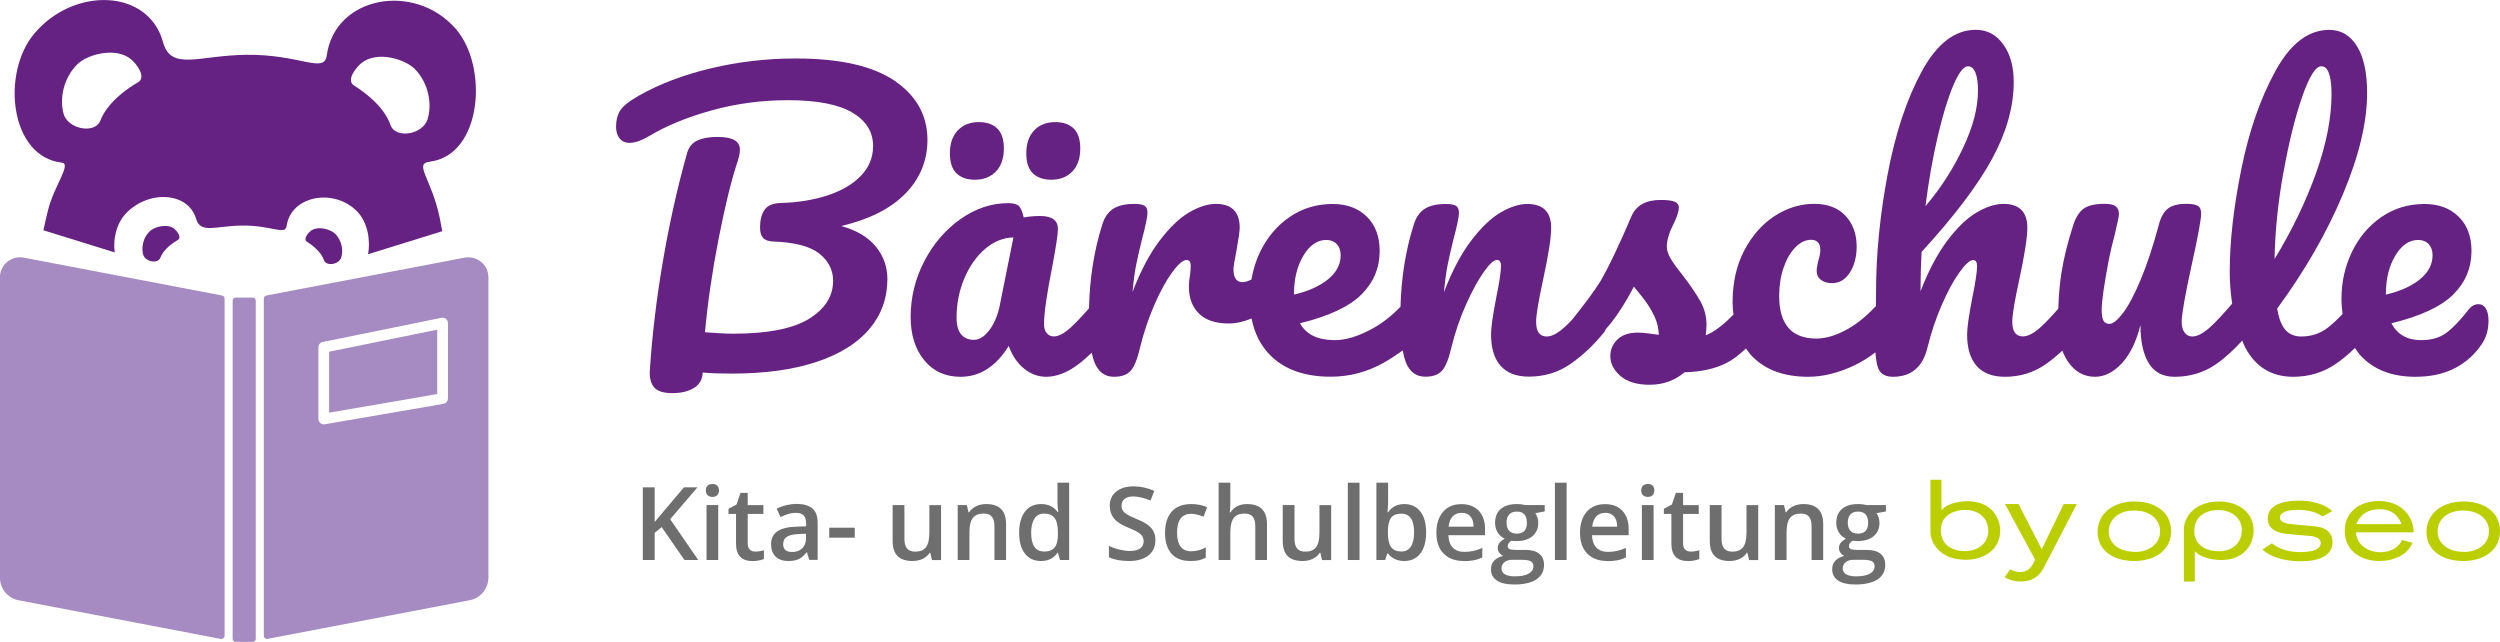 <?xml version="1.0" encoding="UTF-8"?><svg id="Ebene_2" xmlns="http://www.w3.org/2000/svg" viewBox="0 0 328.83 84.42"><defs><style>.cls-1{fill:#662282;}.cls-2{fill:#a58bc1;}.cls-3{fill:#bbcf00;}.cls-4{fill:#6e6e6e;}</style></defs><g id="Ebene_1-2"><path class="cls-1" d="m121.99,18.42c0-3.22-1.43-5.81-4.3-7.78-2.87-1.96-7.21-2.95-13.04-2.95-3.8,0-7.52.43-11.16,1.3-3.64.87-6.81,2.08-9.51,3.62-1.29.74-2.1,1.4-2.44,1.98-.34.58-.51,1.27-.51,2.08,0,.61.15,1.12.46,1.52.31.4.75.6,1.33.6.71,0,1.58-.31,2.61-.92,2.25-1.35,4.99-2.47,8.21-3.36,3.22-.89,6.55-1.33,10-1.33,3.8,0,6.62.54,8.45,1.62,1.84,1.08,2.75,2.55,2.75,4.42,0,1.48-.53,2.78-1.59,3.89s-2.52,1.97-4.37,2.58c-1.85.61-3.92.95-6.21,1.01-1.03.03-1.74.34-2.12.92s-.58,1.34-.58,2.27c0,.64.13,1.11.39,1.4.26.29.71.45,1.35.48,2.83.1,4.85.63,6.06,1.59,1.21.97,1.81,2.16,1.81,3.57,0,2.03-1.05,3.69-3.16,5-2.11,1.3-5.42,1.96-9.92,1.96-.97,0-2.22-.06-3.77-.19.35-3.89.95-7.99,1.79-12.29.84-4.3,1.67-7.7,2.51-10.21.19-.58.29-1.09.29-1.55,0-1.09-.98-1.64-2.95-1.64-1.1,0-1.98.16-2.66.48-.68.32-1.13.89-1.35,1.69-1.29,4.6-2.35,9.38-3.19,14.32s-1.4,9.67-1.69,14.17c-.07,1,.12,1.75.55,2.27.43.51,1.23.77,2.39.77s2.11-.22,2.85-.68c.74-.45,1.13-1.13,1.16-2.03.97.1,2.25.14,3.86.14,4.31,0,8-.51,11.06-1.52,3.06-1.01,5.39-2.45,6.98-4.32,1.59-1.87,2.39-4.07,2.39-6.62,0-1.61-.52-3.03-1.54-4.27-1.03-1.24-2.54-2.13-4.54-2.68,3.7-.87,6.52-2.29,8.45-4.27,1.93-1.98,2.9-4.34,2.9-7.08Z"/><path class="cls-1" d="m138.27,23.64c1.16,0,2.08-.36,2.78-1.09.69-.72,1.04-1.73,1.04-3.02,0-1.19-.29-2.07-.87-2.63-.58-.56-1.39-.84-2.41-.84-1.16,0-2.09.36-2.78,1.09-.69.72-1.04,1.73-1.04,3.02,0,1.19.29,2.07.87,2.63.58.56,1.38.84,2.42.84Z"/><path class="cls-1" d="m128.22,23.64c1.16,0,2.08-.36,2.78-1.09.69-.72,1.04-1.73,1.04-3.02,0-1.19-.29-2.07-.87-2.63-.58-.56-1.38-.84-2.41-.84-1.16,0-2.09.36-2.78,1.09-.69.72-1.04,1.73-1.04,3.02,0,1.19.29,2.07.87,2.63.58.56,1.38.84,2.42.84Z"/><path class="cls-1" d="m326.98,40.59c-.24-.39-.57-.58-.99-.58-.48,0-.92.24-1.3.72-1.13,1.45-2.12,2.48-2.97,3.09-.85.61-1.94.92-3.26.92-1.83,0-3.14-.74-3.91-2.22,3.83-.93,6.54-2.2,8.14-3.79,1.59-1.59,2.39-3.5,2.39-5.72,0-1.9-.56-3.4-1.69-4.51-1.13-1.11-2.62-1.67-4.49-1.67-2.09,0-3.97.56-5.63,1.69-1.66,1.13-2.95,2.65-3.89,4.56-.93,1.92-1.4,3.98-1.4,6.21,0,.71.06,1.37.14,2.01-.74.78-1.41,1.4-1.98,1.83-1,.76-2.16,1.13-3.48,1.13-.84,0-1.51-.28-2.03-.84-.52-.56-.89-1.51-1.11-2.83,3.64-4.96,6.52-9.96,8.64-15.02,2.13-5.05,3.19-9.5,3.19-13.33,0-2.67-.44-4.72-1.33-6.16-.89-1.43-2.1-2.15-3.65-2.15-2.74,0-5.1,1.8-7.08,5.41-1.98,3.61-3.48,7.92-4.49,12.94-1.01,5.02-1.52,9.5-1.52,13.43,0,1.53.13,2.91.32,4.23-1.2,1.4-2.19,2.46-2.95,3.14-.89.79-1.65,1.18-2.29,1.18-.42,0-.76-.17-1.01-.51-.26-.34-.39-.81-.39-1.43,0-.96.45-3.51,1.35-7.63.8-3.6,1.21-5.81,1.21-6.62,0-.48-.14-.81-.43-.99-.29-.18-.81-.27-1.55-.27-1.06,0-1.86.21-2.39.63-.53.42-.93,1.11-1.18,2.08-.77,2.87-1.57,5.28-2.39,7.24-.82,1.96-1.59,3.43-2.32,4.39s-1.33,1.45-1.81,1.45c-.35,0-.61-.14-.77-.41-.16-.27-.24-.75-.24-1.42,0-1.13.32-3.38.97-6.76.19-.97.45-2.04.77-3.24.35-1.48.53-2.35.53-2.61,0-.45-.14-.79-.41-1.01-.27-.22-.77-.34-1.47-.34-1.26,0-2.17.21-2.75.63-.58.42-1.03,1.11-1.35,2.08-.74,2.25-1.27,4.39-1.59,6.4-.23,1.45-.35,3.04-.41,4.69-.94,1.07-1.73,1.89-2.36,2.46-.89.79-1.65,1.18-2.29,1.18-.93,0-1.4-.64-1.4-1.93,0-.9.31-2.75.92-5.55.71-3.28,1.06-5.55,1.06-6.81,0-2.09-1.05-3.14-3.14-3.14-1.06,0-2.23.37-3.5,1.11s-2.56,1.97-3.86,3.69c-1.3,1.72-2.49,3.95-3.55,6.69,0-1.77.05-3.49.14-5.17,4.28-4.67,7.37-8.75,9.27-12.24,1.9-3.49,2.85-6.87,2.85-10.12,0-2.03-.46-3.68-1.38-4.95-.92-1.27-2.12-1.91-3.6-1.91-2.77,0-5.14,1.83-7.12,5.48-1.98,3.65-3.48,8.17-4.49,13.55-1.01,5.38-1.52,10.54-1.52,15.5l-.02,1.82c-1.18,1.25-2.37,2.24-3.57,2.93-1.53.89-2.95,1.33-4.27,1.33-3.25,0-4.88-1.87-4.88-5.6,0-1.35.19-2.59.58-3.72.39-1.13.9-2.02,1.55-2.68.64-.66,1.34-.99,2.08-.99.39,0,.68.11.89.34.21.23.31.55.31.97s-.08.87-.24,1.35c-.03.13-.08.34-.14.63s-.1.55-.1.77c0,.52.19.92.56,1.21.37.29.86.43,1.47.43.97,0,1.75-.47,2.34-1.4.6-.93.89-2.08.89-3.43,0-1.64-.49-2.99-1.47-4.03-.98-1.05-2.36-1.57-4.13-1.57s-3.53.53-5.17,1.59c-1.64,1.06-2.98,2.58-4.01,4.54-1.03,1.96-1.54,4.25-1.54,6.86,0,.55.06,1.06.12,1.57-1.34,1.38-2.56,2.31-3.65,2.73.06-.58.1-1.03.1-1.35,0-1.13-.27-2.16-.8-3.11-.53-.95-1.31-2.1-2.34-3.45-.71-.87-1.23-1.59-1.57-2.17-.34-.58-.51-1.11-.51-1.59,0-.8.29-1.79.87-2.95.22-.42.4-.84.53-1.25.13-.42.19-.72.19-.92,0-.35-.18-.61-.53-.77-.35-.16-.98-.24-1.88-.24-1.93,0-3.2.71-3.82,2.12-.71,1.67-1.43,3.29-2.17,4.85-.74,1.56-1.39,2.81-1.93,3.74-.85,1.34-2.1,3.03-3.73,5.06-.37.39-.72.73-1.03,1.01-.89.79-1.65,1.18-2.29,1.18-.93,0-1.4-.64-1.4-1.93,0-.9.31-2.75.92-5.55.71-3.28,1.06-5.55,1.06-6.81,0-2.09-1.05-3.14-3.14-3.14-1.06,0-2.23.37-3.5,1.11s-2.57,1.98-3.89,3.72c-1.32,1.74-2.51,3.99-3.57,6.76.13-1.42.29-2.61.48-3.57s.45-2.09.77-3.38c.48-1.8.72-2.96.72-3.48,0-.45-.13-.76-.39-.92-.26-.16-.71-.24-1.35-.24-1.19,0-2.12.22-2.78.65-.66.43-1.13,1.12-1.42,2.05-1.09,3.43-1.65,7.05-1.75,10.83-1.1,1.11-2.3,2.1-3.68,2.86-1.85,1.01-3.5,1.52-4.95,1.52-2.25,0-3.78-.74-4.59-2.22,3.8-.93,6.5-2.2,8.09-3.79,1.59-1.59,2.39-3.5,2.39-5.72,0-1.9-.56-3.4-1.69-4.51-1.13-1.11-2.62-1.67-4.49-1.67-2.09,0-3.97.56-5.63,1.69-1.66,1.13-2.95,2.65-3.89,4.56-.57,1.17-.95,2.41-1.17,3.69-.42.2-.81.34-1.15.34-.81,0-1.21-.56-1.21-1.69,0-.32.13-1.13.39-2.42.29-1.61.43-2.62.43-3.04,0-2.09-1.05-3.14-3.14-3.14-1.06,0-2.23.37-3.5,1.11s-2.57,1.98-3.89,3.72c-1.32,1.74-2.51,3.99-3.57,6.76.13-1.42.29-2.61.48-3.57s.45-2.09.77-3.38c.48-1.8.72-2.96.72-3.48,0-.45-.13-.76-.39-.92-.26-.16-.71-.24-1.35-.24-1.19,0-2.12.22-2.78.65-.66.43-1.13,1.12-1.42,2.05-1.11,3.49-1.67,7.17-1.75,11.03-.96,1.1-1.76,1.94-2.4,2.52-.87.79-1.61,1.18-2.22,1.18-.39,0-.7-.14-.94-.43-.24-.29-.36-.68-.36-1.16,0-1.45.37-4.02,1.11-7.73.48-2.54.72-4.15.72-4.83,0-1.13-.79-1.69-2.37-1.69-.74,0-1.45.07-2.13.19-.16-.71-.36-1.2-.6-1.47-.24-.27-.72-.41-1.42-.41-2.22,0-4.32.7-6.3,2.1-1.98,1.4-3.57,3.25-4.76,5.55-1.19,2.3-1.79,4.74-1.79,7.32,0,2.35.6,4.25,1.79,5.7,1.19,1.45,2.78,2.17,4.78,2.17,2.54,0,4.65-1.35,6.33-4.06.45,1.26,1.12,2.25,2,2.97.89.72,1.86,1.09,2.92,1.09,1.38,0,2.82-.56,4.3-1.69.58-.44,1.14-.96,1.7-1.48.1.47.21.89.35,1.24.5,1.29,1.36,1.93,2.58,1.93,1,0,1.73-.27,2.2-.8.47-.53.88-1.55,1.23-3.07.48-1.96,1.11-3.83,1.88-5.6.77-1.77,1.55-3.19,2.34-4.27.79-1.08,1.42-1.62,1.91-1.62.35,0,.53.26.53.77,0,.23-.03.66-.1,1.3-.1.48-.14.97-.14,1.45,0,1.48.44,2.66,1.33,3.53.89.87,2.18,1.3,3.89,1.3,1.06,0,2.05-.26,3.02-.66.39,1.97,1.21,3.62,2.53,4.91,1.87,1.83,4.49,2.75,7.87,2.75,2.48,0,4.81-.61,6.98-1.84.93-.52,1.75-1.07,2.5-1.63.11.58.24,1.12.4,1.54.5,1.29,1.36,1.93,2.58,1.93,1,0,1.73-.27,2.2-.8.47-.53.88-1.55,1.23-3.07.48-1.96,1.12-3.83,1.91-5.6.79-1.77,1.56-3.19,2.32-4.27.76-1.08,1.34-1.62,1.76-1.62.35,0,.53.26.53.77,0,.77-.21,2.17-.63,4.2-.45,2.32-.68,3.93-.68,4.83,0,1.8.42,3.18,1.26,4.13.84.95,2.08,1.42,3.72,1.42,2.03,0,3.84-.55,5.43-1.64,1.59-1.09,3.08-2.49,4.47-4.2.09-.1.13-.26.2-.38.25-.29.5-.58.74-.88.98-1.25,1.97-2.83,2.97-4.73.45.52.93,1.12,1.45,1.81.51.69.94,1.41,1.28,2.15s.52,1.53.55,2.37c-.29-.03-.72-.09-1.28-.17-.56-.08-1.05-.12-1.47-.12-1.19,0-2.09.31-2.71.92-.61.61-.92,1.34-.92,2.17,0,.96.44,1.83,1.33,2.61.89.77,2.16,1.16,3.84,1.16,1.77,0,3.3-.55,4.59-1.64,2.16-.06,3.97-.46,5.43-1.18.86-.42,1.74-1.09,2.65-1.95.26.36.51.72.83,1.04,1.75,1.79,4.21,2.68,7.36,2.68,1.96,0,4-.51,6.11-1.52.98-.47,1.88-1.04,2.73-1.7.07.97.2,1.71.4,2.18.31.69.94,1.04,1.91,1.04,2.41,0,3.93-1.29,4.54-3.86.48-1.96,1.11-3.83,1.88-5.6.77-1.77,1.54-3.19,2.32-4.27.77-1.08,1.37-1.62,1.79-1.62.35,0,.53.26.53.77,0,.77-.21,2.17-.63,4.2-.45,2.32-.68,3.93-.68,4.83,0,1.8.42,3.18,1.26,4.13.84.95,2.08,1.42,3.72,1.42,2,0,3.77-.55,5.34-1.64.75-.52,1.48-1.13,2.21-1.79.2.51.43.99.73,1.43.92,1.34,2.1,2,3.55,2,1.26,0,2.43-.59,3.53-1.76,1.09-1.18,1.92-2.86,2.46-5.05,0,2.16.36,3.83,1.09,5.02.72,1.19,1.86,1.79,3.4,1.79,2.03,0,3.84-.55,5.43-1.64,1.22-.84,2.37-1.92,3.47-3.12.13.3.24.62.39.9,1.37,2.58,3.47,3.86,6.3,3.86,2.06,0,3.9-.55,5.53-1.64.91-.61,1.77-1.34,2.61-2.15.24.35.46.7.75,1.01,1.71,1.85,4.1,2.78,7.2,2.78,2.03,0,3.77-.39,5.24-1.16,1.46-.77,2.65-1.85,3.55-3.24.55-.84.82-1.84.82-2.99,0-.68-.12-1.21-.36-1.59Zm-72.1-22.67c.66-2.82,1.34-5.05,2.05-6.71s1.35-2.49,1.93-2.49c.42,0,.74.27.97.82.22.55.34,1.34.34,2.37,0,2.25-.65,4.77-1.96,7.53-1.3,2.77-2.95,5.33-4.95,7.68.42-3.32.96-6.38,1.62-9.2Zm-123.36,22.19c-.29,1.39-.76,2.5-1.4,3.33-.64.84-1.32,1.26-2.03,1.26s-1.26-.24-1.67-.72c-.4-.48-.6-1.22-.6-2.22,0-1.8.34-3.51,1.01-5.12.68-1.61,1.59-2.91,2.73-3.89,1.14-.98,2.39-1.49,3.74-1.52l-1.79,8.89Zm38.68-1.45c0-1.96.41-3.64,1.23-5.02.82-1.38,1.83-2.08,3.02-2.08.58,0,1.04.19,1.38.55.34.37.51.86.51,1.47,0,1.19-.55,2.24-1.64,3.14s-2.59,1.58-4.49,2.03v-.1Zm130.15-15.98c.71-3.96,1.53-7.28,2.46-9.95.93-2.67,1.77-4.01,2.51-4.01.9,0,1.35,1.22,1.35,3.67,0,3.12-.68,6.58-2.03,10.36-1.35,3.78-3.17,7.56-5.46,11.32.06-3.64.45-7.44,1.16-11.4Zm13.47,15.98c0-1.96.41-3.64,1.23-5.02.82-1.38,1.83-2.08,3.02-2.08.58,0,1.04.19,1.38.55.34.37.51.86.51,1.47,0,1.19-.55,2.24-1.64,3.14-1.09.9-2.59,1.58-4.49,2.03v-.1Z"/><rect class="cls-2" x="30.6" y="39.14" width="3.04" height="45.29" rx=".39" ry=".39"/><path class="cls-2" d="m29.21,38.87l-26.08-4.98c-.17-.03-.33-.05-.5-.05-.61,0-1.2.21-1.68.61-.61.5-.96,1.24-.96,2.03v39.49c0,1.46,1.04,2.72,2.48,2.99l26.58,5.08c.25.05.49-.15.49-.4v-44.36c0-.2-.14-.37-.33-.4Z"/><polygon class="cls-2" points="43.29 54.28 57.51 51.83 57.51 43.36 43.29 46.26 43.29 54.28"/><path class="cls-2" d="m63.28,34.45c-.61-.5-1.4-.7-2.17-.56h0l-26.08,4.98c-.19.04-.33.21-.33.4v44.36c0,.26.24.45.49.4l26.58-5.08c1.44-.27,2.47-1.53,2.47-2.99v-39.49c0-.79-.35-1.53-.96-2.03Zm-4.37,17.97c0,.34-.25.64-.59.7l-15.62,2.69s-.08,0-.12,0c-.17,0-.33-.06-.45-.17-.16-.14-.25-.33-.25-.54v-9.43c0-.33.24-.62.57-.69l15.62-3.18c.21-.04.42.01.59.14.16.14.26.33.26.55v9.92Z"/><path class="cls-1" d="m40.84,30.4c-.31.24-1,1.06-.47,1.39.8.51,1.86,1.35,2.24,2.42.3.86,1.99.61,2.28-.37.28-.91.07-2.19-.77-3.06-.58-.6-2.3-1.15-3.28-.39Z"/><path class="cls-1" d="m22.98,30.13c-.96-.8-2.69-.29-3.29.29-.87.84-1.11,2.12-.87,3.04.27.98,1.94,1.29,2.27.44.41-1.06,1.49-1.87,2.31-2.35.54-.32-.12-1.15-.43-1.41Z"/><path class="cls-1" d="m56.49,21.27c6.94-.81,7.8-12.55,3.42-17.52-5.42-6.15-15.86-4.26-16.93,3.54-.34,2.46-3.51-.19-10.68-.08-6.22.09-9.81,2.15-10.86-1.68-1.92-7-11.69-7.32-16.92-1.12C.15,9.58,1.27,20.6,8.12,21.39c1.33.15-.98,3-1.79,6.2-.19.76-.41,1.68-.62,2.7l9.38,2.91c-.24-1.76.22-3.72,1.36-5,2.89-3.22,8.28-3.05,9.35.59.58,1.99,2.57.92,6,.88,3.96-.05,5.72,1.33,5.9.05.59-4.05,6.35-5.03,9.35-1.83,1.25,1.34,1.72,3.61,1.36,5.55l9.76-3.03c-.12-.7-.25-1.3-.34-1.78-1.06-5.11-3.44-7.11-1.33-7.35ZM18.16,10.82c-1.32.77-2.95,1.95-4.06,3.44-.37.5-.68,1.03-.9,1.6-.16.42-.48.71-.88.87.02,0,.05-.01.07-.02-.02.01-.05.01-.07.02-.09.04-.18.07-.27.09-.04.01-.08.02-.12.03-.14.03-.28.05-.42.06-1.27.07-2.81-.68-3.16-1.99-.53-1.96,0-4.7,1.86-6.5,1.28-1.24,4.99-2.32,7.04-.61.65.54,2.07,2.33.91,3.01Zm33.2,5.62c-.8-2.29-3.07-4.11-4.79-5.19-1.13-.71.34-2.46,1-2.98,2.1-1.65,5.78-.45,7.02.83,1.81,1.87,2.25,4.62,1.66,6.56-.63,2.08-4.24,2.63-4.89.78Z"/><path class="cls-3" d="m312.9,65.9c-2.72,0-4.49,1.6-4.49,3.91,0,2.69,2.18,3.98,4.54,3.98.65,0,2-.11,3.12-.87.74-.52.99-.99,1.26-1.52l-1.38-.38c-.21.38-.39.72-.91,1.07-.55.36-1.24.55-1.91.55-1.11,0-2.14-.46-2.7-1.16-.41-.5-.49-1-.55-1.46h7.6c-.06-2.34-1.84-4.12-4.58-4.12Zm-2.97,3.04c.18-.43.8-1.96,3.06-1.96,2.14,0,2.69,1.49,2.87,1.96h-5.93Z"/><path class="cls-3" d="m305.15,69.35c-.38-.09-.78-.14-1.19-.17-.73-.08-1.47-.11-2.2-.2-.89-.09-1.88-.2-1.88-.9,0-.32.24-.61.73-.79.54-.21,1.13-.23,1.7-.23,1.39,0,2.44.37,3.18.87l1.27-.7c-.35-.35-1.67-1.38-4.34-1.38-1.31,0-4.14.2-4.14,2.36,0,1.75,1.93,1.96,2.78,2.04.47.06,2.58.21,3.01.27.29.05,1.18.2,1.18.9,0,.49-.38.79-.84.96-.52.18-1.32.24-1.83.24-2.25,0-3.27-.79-3.75-1.16l-1.25.82c1.25,1.14,3.26,1.55,5.11,1.55,2.08,0,4.11-.62,4.11-2.51,0-1.55-1.35-1.9-1.63-1.98Z"/><path class="cls-3" d="m323.98,65.96h-.02c-2.77.02-4.8,1.6-4.8,4.03,0,2.16,1.74,3.8,4.85,3.8,2.62,0,4.82-1.38,4.82-3.91,0-2.66-2.27-3.94-4.85-3.92Zm.11,6.63c-2.08,0-3.47-1.11-3.47-2.69,0-1.43,1.14-2.72,3.29-2.75,1.97-.03,3.47,1.02,3.47,2.74s-1.56,2.71-3.29,2.71Z"/><path class="cls-3" d="m291.89,65.96c-3.44,0-4.64,2.29-4.64,3.6v6.93h1.44v-4c.24.24.52.53,1.3.82.62.21,1.43.35,2.18.35,2.78,0,4.25-1.84,4.25-3.89,0-2.37-2.03-3.81-4.53-3.81Zm-.09,6.55c-1.05,0-3.18-.45-3.18-2.65,0-2.03,1.59-2.77,3.14-2.77,1.94,0,3.11,1.18,3.11,2.65,0,1.62-1.17,2.77-3.06,2.77Z"/><path class="cls-3" d="m280.72,65.96h-.02c-2.77.02-4.8,1.6-4.8,4.03,0,2.16,1.74,3.8,4.85,3.8,2.62,0,4.82-1.38,4.82-3.91,0-2.66-2.27-3.94-4.85-3.92Zm.11,6.63c-2.08,0-3.47-1.11-3.47-2.69,0-1.43,1.14-2.72,3.29-2.75,1.97-.03,3.47,1.02,3.47,2.74s-1.56,2.71-3.29,2.71Z"/><path class="cls-3" d="m268.55,72.24l-3.05-5.95h-1.78l3.97,7.34-.36.66c-.36.64-.91.95-1.63.95-.44,0-.86-.12-1.29-.35l-.73,1.02c.31.2.64.34.98.44.34.09.71.14,1.13.14.68,0,1.27-.14,1.77-.43.5-.29.9-.72,1.21-1.29l4.39-8.47h-1.72l-2.89,5.95Z"/><path class="cls-3" d="m258.84,65.92c-.76,0-1.56.14-2.18.35-.79.29-1.06.58-1.3.82v-3.99h-1.44v6.93c0,1.31,1.2,3.6,4.64,3.6,2.5,0,4.53-1.44,4.53-3.81,0-2.04-1.47-3.89-4.25-3.89Zm-.42,6.57c-1.55,0-3.14-.74-3.14-2.77,0-2.19,2.14-2.65,3.18-2.65,1.9,0,3.06,1.15,3.06,2.77,0,1.47-1.17,2.65-3.11,2.65Z"/><path class="cls-4" d="m91.84,73.66h-1.81l-3-4.33-.92.75v3.58h-1.56v-9.56h1.56v4.56c.43-.52.85-1.03,1.27-1.51l2.58-3.05h1.78c-1.67,1.96-2.87,3.36-3.59,4.19l3.69,5.37Z"/><path class="cls-4" d="m92.84,64.51c0-.27.08-.49.23-.63s.36-.22.64-.22.48.07.63.22.23.36.23.63-.08.47-.23.62-.36.23-.63.23-.49-.08-.64-.23-.23-.36-.23-.62Zm1.63,9.15h-1.54v-7.23h1.54v7.23Z"/><path class="cls-4" d="m99.36,72.55c.37,0,.75-.06,1.12-.18v1.16c-.17.07-.39.14-.66.19s-.55.08-.83.08c-1.46,0-2.18-.77-2.18-2.3v-3.9h-.99v-.68l1.06-.56.52-1.53h.95v1.61h2.06v1.16h-2.06v3.87c0,.37.09.64.28.82s.43.26.73.26Z"/><path class="cls-4" d="m106.45,73.66l-.31-1.01h-.05c-.35.44-.7.74-1.05.9s-.81.24-1.36.24c-.71,0-1.26-.19-1.66-.58s-.6-.93-.6-1.63c0-.75.28-1.31.83-1.69s1.4-.59,2.53-.62l1.25-.04v-.39c0-.46-.11-.81-.32-1.04s-.55-.34-1-.34c-.37,0-.73.05-1.07.16s-.67.24-.98.39l-.5-1.1c.39-.2.82-.36,1.29-.47s.91-.16,1.32-.16c.92,0,1.61.2,2.08.6s.7,1.03.7,1.89v4.87h-1.1Zm-2.29-1.05c.56,0,1.01-.16,1.34-.47s.51-.75.51-1.31v-.63l-.93.04c-.72.03-1.25.15-1.58.36s-.49.55-.49.99c0,.32.1.57.29.75s.48.26.86.26Z"/><path class="cls-4" d="m109.07,70.72v-1.31h3.36v1.31h-3.36Z"/><path class="cls-4" d="m122.58,73.66l-.22-.95h-.08c-.21.34-.52.6-.91.79s-.84.29-1.35.29c-.88,0-1.53-.22-1.96-.65-.43-.44-.65-1.1-.65-1.98v-4.73h1.55v4.46c0,.55.11.97.34,1.25s.58.42,1.07.42c.65,0,1.12-.19,1.42-.58s.45-1.03.45-1.94v-3.6h1.54v7.23h-1.21Z"/><path class="cls-4" d="m132.34,73.66h-1.54v-4.45c0-.56-.11-.97-.34-1.25s-.58-.41-1.07-.41c-.65,0-1.12.19-1.43.58s-.45,1.03-.45,1.93v3.6h-1.54v-7.23h1.2l.22.95h.08c.22-.34.53-.61.93-.8s.85-.28,1.33-.28c1.73,0,2.6.88,2.6,2.65v4.71Z"/><path class="cls-4" d="m136.92,73.79c-.9,0-1.61-.33-2.11-.98-.51-.65-.76-1.57-.76-2.75s.26-2.11.77-2.77,1.22-.99,2.13-.99,1.67.35,2.17,1.05h.08c-.07-.52-.11-.93-.11-1.23v-2.63h1.54v10.17h-1.2l-.27-.95h-.07c-.49.72-1.21,1.08-2.16,1.08Zm.41-1.24c.63,0,1.09-.18,1.38-.53s.44-.93.44-1.73v-.22c0-.91-.15-1.56-.44-1.94s-.76-.58-1.39-.58c-.54,0-.96.22-1.25.66s-.44,1.06-.44,1.87.14,1.41.42,1.83c.28.42.71.63,1.27.63Z"/><path class="cls-4" d="m151.97,71.06c0,.85-.31,1.52-.92,2s-1.46.73-2.54.73-1.97-.17-2.65-.5v-1.48c.44.2.9.37,1.39.48s.95.18,1.37.18c.62,0,1.08-.12,1.37-.35s.44-.55.44-.95c0-.36-.14-.66-.41-.91s-.83-.54-1.67-.88c-.87-.35-1.49-.76-1.84-1.21s-.54-1-.54-1.63c0-.8.28-1.43.85-1.88.57-.46,1.33-.69,2.28-.69s1.83.2,2.73.6l-.5,1.27c-.85-.36-1.61-.54-2.27-.54-.51,0-.89.11-1.15.33s-.39.51-.39.87c0,.25.05.46.16.64s.28.34.52.5.67.36,1.29.62c.7.29,1.22.56,1.54.82s.57.54.72.86.23.69.23,1.12Z"/><path class="cls-4" d="m156.58,73.79c-1.09,0-1.93-.32-2.49-.96s-.85-1.55-.85-2.75.3-2.15.89-2.8,1.45-.98,2.58-.98c.76,0,1.45.14,2.06.42l-.46,1.24c-.65-.25-1.19-.38-1.61-.38-1.25,0-1.88.83-1.88,2.49,0,.81.16,1.42.47,1.83s.77.61,1.37.61c.68,0,1.33-.17,1.94-.51v1.34c-.27.16-.57.28-.88.35s-.69.1-1.13.1Z"/><path class="cls-4" d="m166.65,73.66h-1.54v-4.45c0-.56-.11-.97-.34-1.25s-.58-.41-1.07-.41c-.65,0-1.12.19-1.42.58s-.45,1.03-.45,1.94v3.59h-1.54v-10.17h1.54v2.58c0,.41-.03.86-.08,1.33h.1c.21-.35.5-.62.87-.81s.81-.29,1.3-.29c1.75,0,2.63.88,2.63,2.65v4.71Z"/><path class="cls-4" d="m173.89,73.66l-.22-.95h-.08c-.21.34-.52.6-.91.79s-.84.29-1.35.29c-.88,0-1.53-.22-1.96-.65s-.65-1.1-.65-1.98v-4.73h1.55v4.46c0,.55.11.97.34,1.25s.58.42,1.07.42c.65,0,1.12-.19,1.42-.58s.45-1.03.45-1.94v-3.6h1.54v7.23h-1.21Z"/><path class="cls-4" d="m178.82,73.66h-1.54v-10.17h1.54v10.17Z"/><path class="cls-4" d="m184.71,66.3c.9,0,1.6.33,2.11.98s.76,1.57.76,2.75-.25,2.11-.76,2.77-1.22.99-2.12.99-1.63-.33-2.13-.99h-.1l-.28.86h-1.15v-10.17h1.54v2.42c0,.18,0,.44-.03.8s-.03.58-.04.67h.07c.49-.72,1.21-1.08,2.16-1.08Zm-.4,1.26c-.62,0-1.06.18-1.34.55s-.41.97-.42,1.83v.1c0,.88.14,1.52.42,1.91s.73.59,1.37.59c.54,0,.96-.22,1.24-.65s.42-1.05.42-1.87c0-1.64-.56-2.46-1.69-2.46Z"/><path class="cls-4" d="m192.52,73.79c-1.12,0-2-.33-2.64-.98s-.95-1.56-.95-2.71.29-2.11.88-2.78c.59-.68,1.4-1.01,2.43-1.01.95,0,1.71.29,2.26.87s.83,1.38.83,2.39v.83h-4.82c.02.7.21,1.24.57,1.62s.86.57,1.51.57c.43,0,.82-.04,1.19-.12s.76-.21,1.19-.4v1.25c-.37.18-.75.31-1.14.38s-.82.11-1.31.11Zm-.28-6.33c-.49,0-.88.15-1.17.46s-.47.76-.53,1.35h3.28c0-.6-.15-1.05-.43-1.36s-.66-.46-1.15-.46Z"/><path class="cls-4" d="m203.18,66.43v.84l-1.24.23c.11.15.21.34.28.56s.11.46.11.71c0,.75-.26,1.33-.77,1.76s-1.22.64-2.12.64c-.23,0-.44-.02-.63-.05-.33.2-.5.44-.5.72,0,.17.08.29.23.37s.44.12.85.12h1.26c.8,0,1.4.17,1.82.51s.62.83.62,1.47c0,.82-.34,1.45-1.01,1.9s-1.65.67-2.93.67c-.98,0-1.74-.17-2.26-.52s-.78-.85-.78-1.49c0-.44.14-.82.42-1.12s.67-.51,1.18-.63c-.2-.09-.37-.23-.51-.42s-.2-.4-.2-.61c0-.27.08-.5.23-.69s.38-.37.68-.56c-.37-.16-.68-.42-.91-.79s-.35-.79-.35-1.28c0-.78.25-1.39.74-1.82s1.2-.65,2.11-.65c.2,0,.42.01.64.04s.39.06.51.09h2.5Zm-5.68,8.35c0,.33.15.59.45.76s.72.27,1.26.27c.84,0,1.46-.12,1.87-.36s.61-.56.61-.95c0-.31-.11-.54-.34-.67s-.64-.2-1.25-.2h-1.16c-.44,0-.79.1-1.05.31s-.39.49-.39.84Zm.66-6.01c0,.45.12.8.35,1.05s.57.37,1,.37c.89,0,1.33-.48,1.33-1.43,0-.47-.11-.83-.33-1.09s-.55-.38-1-.38-.78.13-1.01.38-.34.62-.34,1.1Z"/><path class="cls-4" d="m206.06,73.66h-1.54v-10.17h1.54v10.17Z"/><path class="cls-4" d="m211.41,73.79c-1.12,0-2-.33-2.64-.98-.63-.66-.95-1.56-.95-2.71s.29-2.11.88-2.78,1.4-1.01,2.43-1.01c.95,0,1.71.29,2.26.87s.83,1.38.83,2.39v.83h-4.82c.02.7.21,1.24.57,1.62s.86.57,1.51.57c.43,0,.82-.04,1.19-.12s.76-.21,1.19-.4v1.25c-.37.18-.75.31-1.14.38s-.82.11-1.31.11Zm-.28-6.33c-.49,0-.88.15-1.17.46s-.47.76-.53,1.35h3.28c0-.6-.15-1.05-.43-1.36s-.66-.46-1.15-.46Z"/><path class="cls-4" d="m215.87,64.51c0-.27.08-.49.23-.63s.36-.22.64-.22.48.07.63.22.23.36.23.63-.08.47-.23.62-.36.23-.63.23-.49-.08-.64-.23-.23-.36-.23-.62Zm1.63,9.15h-1.54v-7.23h1.54v7.23Z"/><path class="cls-4" d="m222.39,72.55c.37,0,.75-.06,1.12-.18v1.16c-.17.07-.39.14-.66.19s-.55.08-.83.08c-1.46,0-2.18-.77-2.18-2.3v-3.9h-.99v-.68l1.06-.56.52-1.53h.95v1.61h2.06v1.16h-2.06v3.87c0,.37.09.64.28.82s.43.26.73.26Z"/><path class="cls-4" d="m230.06,73.66l-.22-.95h-.08c-.21.34-.52.6-.91.79s-.84.29-1.35.29c-.88,0-1.53-.22-1.96-.65s-.65-1.1-.65-1.98v-4.73h1.55v4.46c0,.55.11.97.34,1.25s.58.42,1.07.42c.65,0,1.12-.19,1.42-.58s.45-1.03.45-1.94v-3.6h1.54v7.23h-1.21Z"/><path class="cls-4" d="m239.82,73.66h-1.54v-4.45c0-.56-.11-.97-.34-1.25s-.58-.41-1.07-.41c-.65,0-1.12.19-1.43.58-.3.38-.45,1.03-.45,1.93v3.6h-1.54v-7.23h1.2l.22.95h.08c.22-.34.53-.61.93-.8s.85-.28,1.33-.28c1.73,0,2.6.88,2.6,2.65v4.71Z"/><path class="cls-4" d="m248.06,66.43v.84l-1.24.23c.11.15.21.34.28.56s.11.46.11.71c0,.75-.26,1.33-.77,1.76-.51.43-1.22.64-2.12.64-.23,0-.44-.02-.63-.05-.33.2-.5.44-.5.72,0,.17.08.29.23.37s.44.12.85.12h1.26c.8,0,1.4.17,1.82.51s.62.83.62,1.47c0,.82-.34,1.45-1.01,1.9-.68.44-1.65.67-2.93.67-.98,0-1.74-.17-2.26-.52s-.78-.85-.78-1.49c0-.44.14-.82.42-1.12s.67-.51,1.18-.63c-.2-.09-.37-.23-.51-.42s-.2-.4-.2-.61c0-.27.08-.5.23-.69s.38-.37.68-.56c-.37-.16-.68-.42-.91-.79s-.35-.79-.35-1.28c0-.78.25-1.39.74-1.82s1.2-.65,2.11-.65c.2,0,.42.01.64.04s.39.06.51.09h2.5Zm-5.68,8.35c0,.33.15.59.45.76s.72.27,1.26.27c.84,0,1.46-.12,1.87-.36s.61-.56.61-.95c0-.31-.11-.54-.34-.67s-.64-.2-1.25-.2h-1.16c-.44,0-.79.1-1.05.31s-.39.49-.39.84Zm.66-6.01c0,.45.12.8.35,1.05s.57.37,1,.37c.89,0,1.33-.48,1.33-1.43,0-.47-.11-.83-.33-1.09s-.55-.38-1-.38-.78.13-1.01.38-.34.62-.34,1.1Z"/></g></svg>